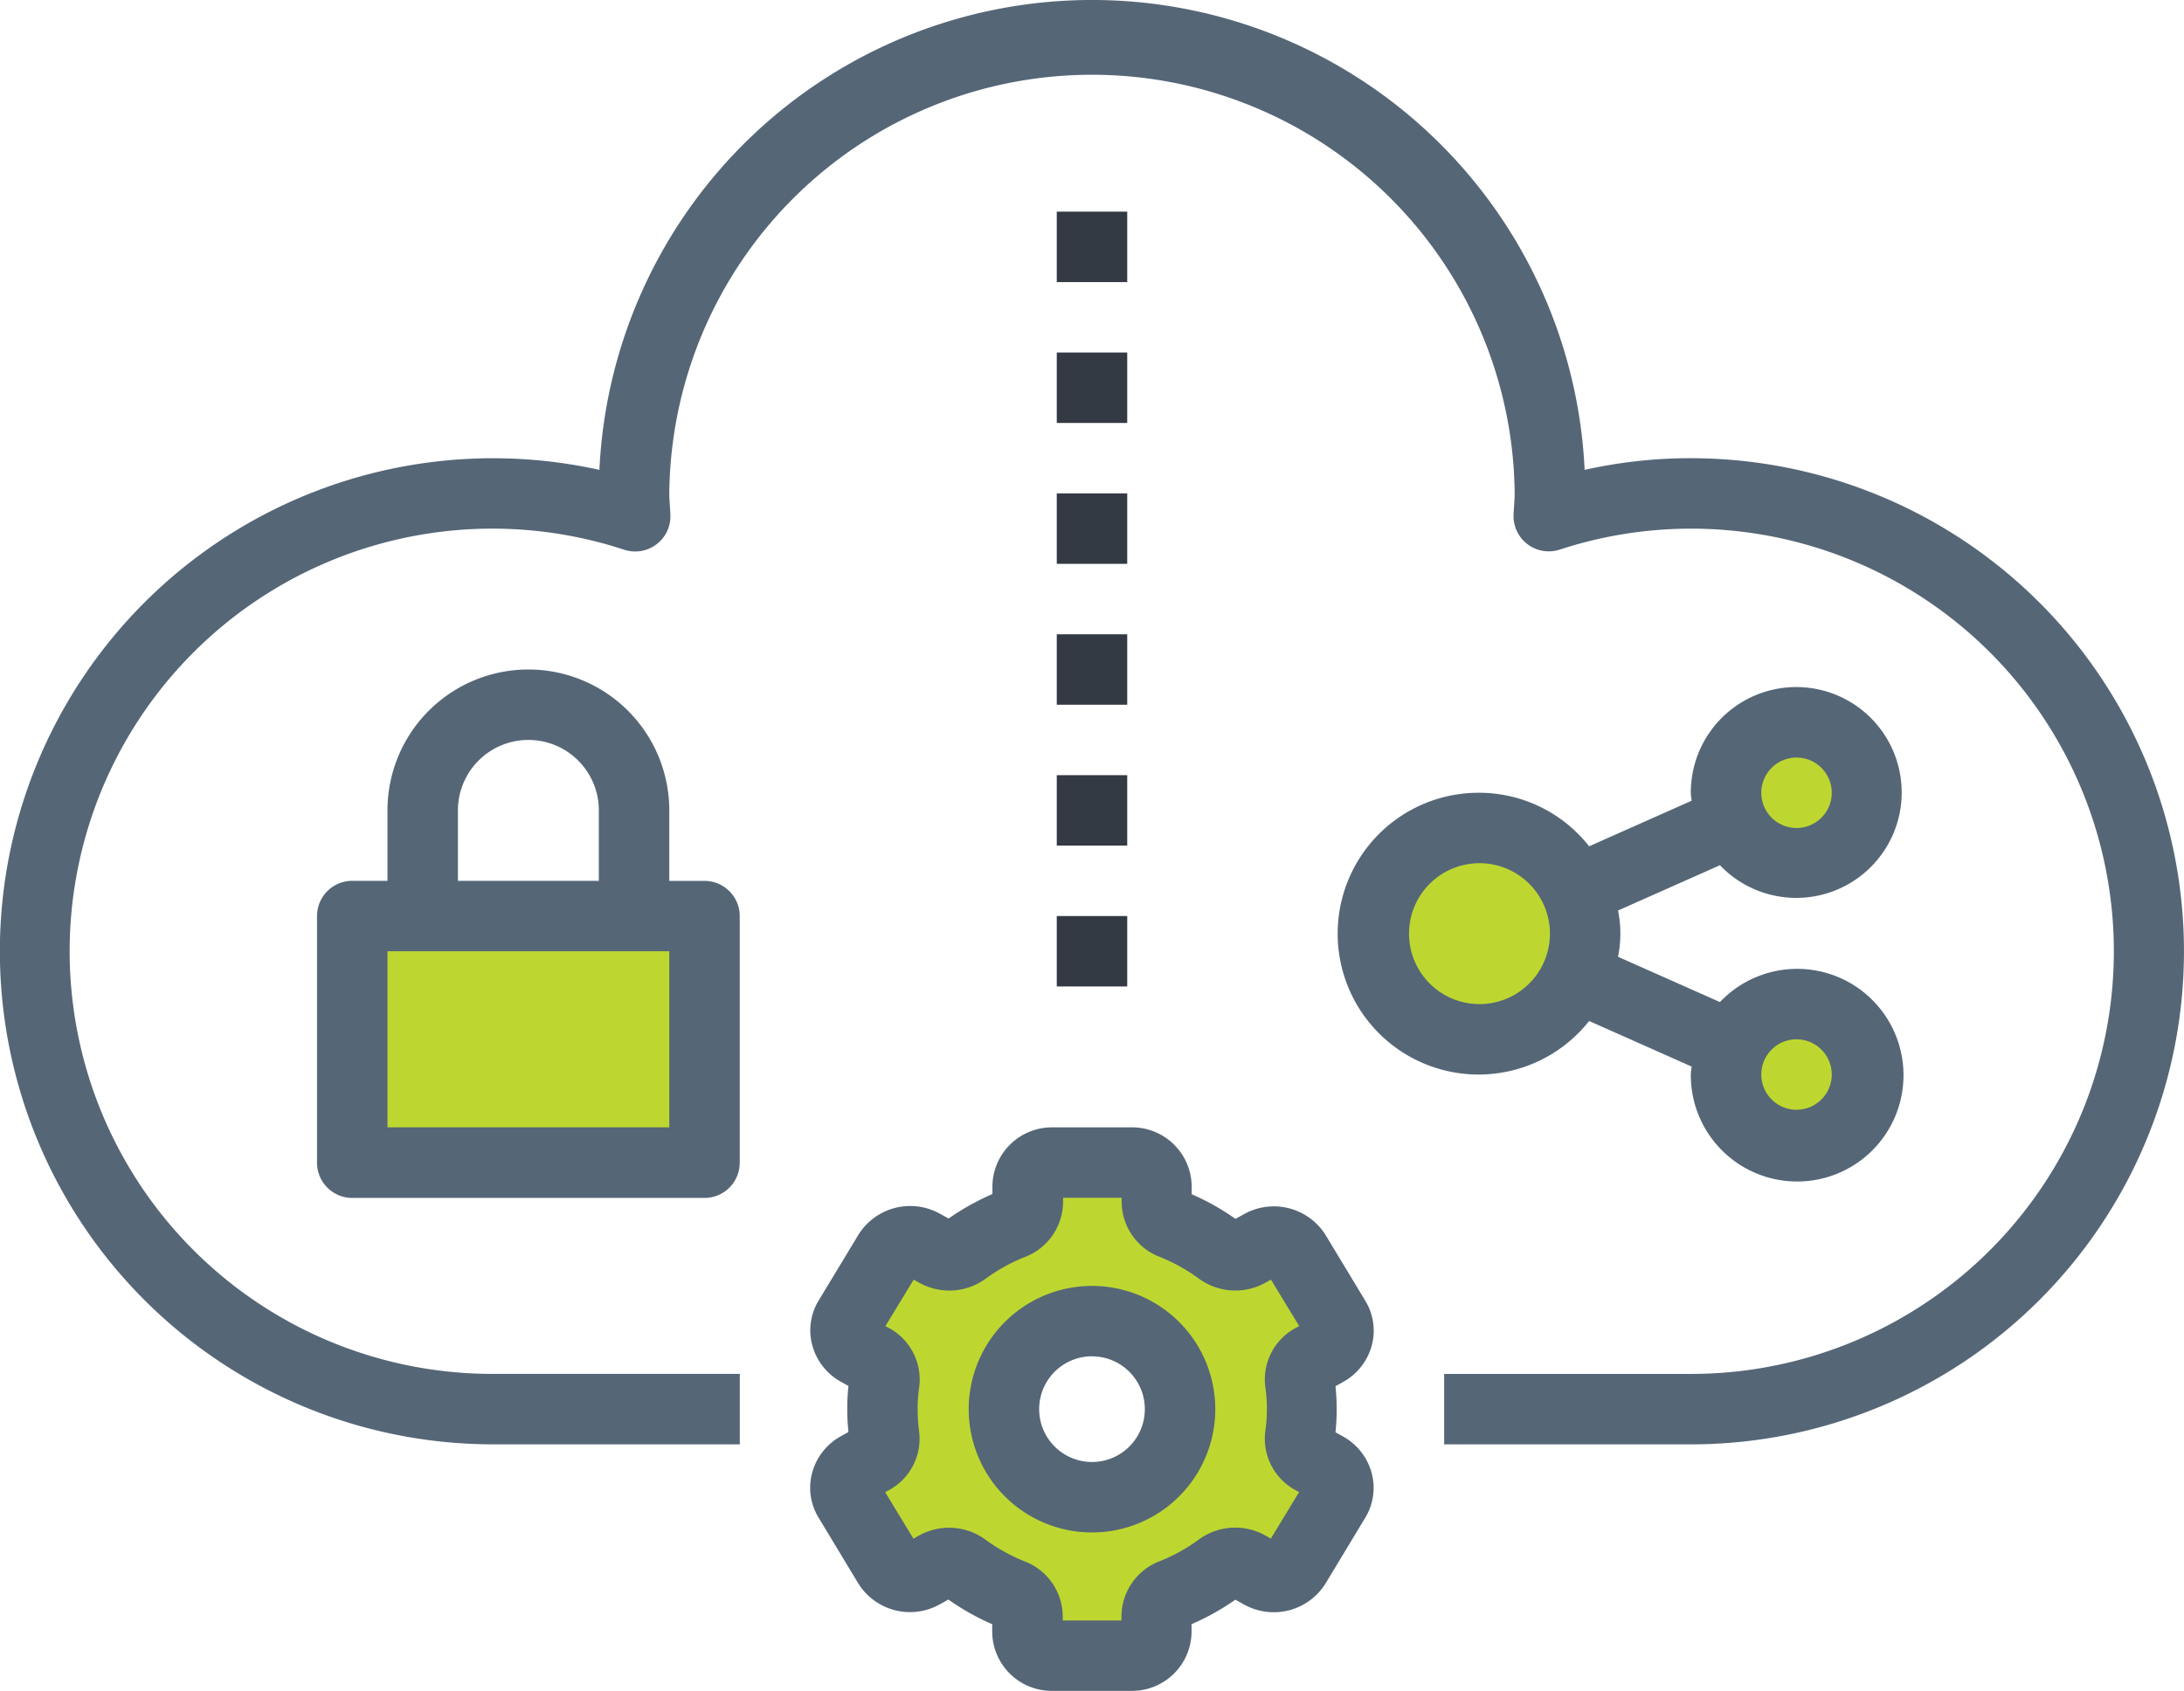 <?xml version="1.0" encoding="UTF-8"?> <svg xmlns="http://www.w3.org/2000/svg" width="115.998" height="89.822" viewBox="0 0 115.998 89.822"><g id="Hybrid_Cloud_Managed_Security_Services" data-name="Hybrid Cloud Managed Security Services" transform="translate(-1 -7.991)"><path id="Path_32638" data-name="Path 32638" d="M50.531,57.18l-.761-.419a1.222,1.222,0,0,1-.649-1.225,9.944,9.944,0,0,0,0-2.879,1.222,1.222,0,0,1,.649-1.224l.761-.419a1.229,1.229,0,0,0,.483-1.719L48.9,45.8a1.347,1.347,0,0,0-1.8-.46l-.771.425a1.394,1.394,0,0,1-1.5-.123,11.226,11.226,0,0,0-2.462-1.366A1.293,1.293,0,0,1,41.52,43.1v-.844A1.287,1.287,0,0,0,40.21,41H35.982a1.287,1.287,0,0,0-1.31,1.257V43.1a1.293,1.293,0,0,1-.857,1.177,11.225,11.225,0,0,0-2.462,1.366,1.394,1.394,0,0,1-1.5.123l-.771-.425a1.347,1.347,0,0,0-1.8.46l-2.11,3.491a1.229,1.229,0,0,0,.483,1.719l.761.419a1.222,1.222,0,0,1,.649,1.224,9.944,9.944,0,0,0,0,2.879,1.222,1.222,0,0,1-.649,1.225l-.761.419a1.229,1.229,0,0,0-.483,1.719l2.11,3.491a1.347,1.347,0,0,0,1.8.46l.771-.425a1.394,1.394,0,0,1,1.5.123,11.225,11.225,0,0,0,2.462,1.366,1.293,1.293,0,0,1,.857,1.177v.844a1.287,1.287,0,0,0,1.31,1.257H40.2a1.287,1.287,0,0,0,1.31-1.257v-.844a1.293,1.293,0,0,1,.857-1.177,11.226,11.226,0,0,0,2.462-1.366,1.394,1.394,0,0,1,1.5-.123l.771.425a1.347,1.347,0,0,0,1.8-.46l2.11-3.491a1.229,1.229,0,0,0-.475-1.719ZM38.092,58.774A4.677,4.677,0,1,1,42.77,54.1,4.677,4.677,0,0,1,38.092,58.774Z" transform="translate(20.907 28.749)" fill="#bed730"></path><path id="Path_32639" data-name="Path 32639" d="M11,34H29.709V47.1H11Z" transform="translate(8.709 22.652)" fill="#bed730"></path><g id="Group_52012" data-name="Group 52012" transform="translate(73.967 46.362)"><circle id="Ellipse_254" data-name="Ellipse 254" cx="5.613" cy="5.613" r="5.613" transform="translate(0 5.613)" fill="#bed730"></circle><circle id="Ellipse_255" data-name="Ellipse 255" cx="3.742" cy="3.742" r="3.742" transform="translate(18.709)" fill="#bed730"></circle><circle id="Ellipse_256" data-name="Ellipse 256" cx="3.742" cy="3.742" r="3.742" transform="translate(18.709 14.968)" fill="#bed730"></circle></g><path id="Path_32640" data-name="Path 32640" d="M90.805,32.33a25.953,25.953,0,0,0-5.641.621,26.193,26.193,0,0,0-52.328,0,26.191,26.191,0,1,0-5.643,51.765h13.1V80.975h-13.1a22.451,22.451,0,1,1,6.966-43.78,1.871,1.871,0,0,0,2.447-1.871l-.026-.442c-.015-.23-.032-.455-.032-.681a22.451,22.451,0,0,1,44.9,0c0,.226-.017.451-.032.674l-.026.442a1.871,1.871,0,0,0,2.447,1.871,22.451,22.451,0,1,1,6.966,43.788h-13.1v3.742h13.1a26.193,26.193,0,1,0,0-52.386Z" fill="#567"></path><path id="Path_32641" data-name="Path 32641" d="M24.106,58.346a3.052,3.052,0,0,0,.341,2.389l2.11,3.495a3.235,3.235,0,0,0,4.3,1.123l.485-.269a12.991,12.991,0,0,0,2.326,1.31v.415a3.162,3.162,0,0,0,3.19,3.126h4.217a3.162,3.162,0,0,0,3.181-3.128v-.415a13.217,13.217,0,0,0,2.326-1.3l.486.268a3.237,3.237,0,0,0,4.3-1.123l2.109-3.493a3.05,3.05,0,0,0,.342-2.391A3.153,3.153,0,0,0,52.3,56.421l-.4-.223a11.8,11.8,0,0,0,0-2.447l.4-.223A3.153,3.153,0,0,0,53.824,51.6a3.052,3.052,0,0,0-.341-2.389l-2.11-3.495a3.244,3.244,0,0,0-4.3-1.123l-.485.269a12.992,12.992,0,0,0-2.326-1.31v-.415A3.162,3.162,0,0,0,41.077,40H36.86a3.162,3.162,0,0,0-3.181,3.128v.415a13.219,13.219,0,0,0-2.326,1.3l-.486-.268a3.24,3.24,0,0,0-4.3,1.123L24.455,49.19a3.05,3.05,0,0,0-.342,2.391,3.153,3.153,0,0,0,1.519,1.933l.4.223a11.8,11.8,0,0,0,0,2.447l-.4.223A3.153,3.153,0,0,0,24.106,58.346Zm5.6-3.379a8.317,8.317,0,0,1,.084-1.171,3.106,3.106,0,0,0-1.594-3.13l-.2-.109,1.5-2.468.335.187a3.278,3.278,0,0,0,3.51-.251A9.274,9.274,0,0,1,35.4,46.889a3.156,3.156,0,0,0,2.032-2.915v-.232h3.11v.23a3.151,3.151,0,0,0,2.032,2.913,9.4,9.4,0,0,1,2.058,1.141,3.283,3.283,0,0,0,3.508.249l.333-.187,1.5,2.468-.2.109a3.1,3.1,0,0,0-1.6,3.128,8.2,8.2,0,0,1,0,2.344,3.106,3.106,0,0,0,1.594,3.13l.2.109-1.5,2.468-.335-.187a3.274,3.274,0,0,0-3.51.251,9.274,9.274,0,0,1-2.058,1.138,3.156,3.156,0,0,0-2.032,2.915v.234H37.414v-.23a3.151,3.151,0,0,0-2.032-2.913,9.4,9.4,0,0,1-2.058-1.141,3.283,3.283,0,0,0-3.508-.249l-.333.187-1.5-2.468.2-.109a3.1,3.1,0,0,0,1.6-3.128,8.366,8.366,0,0,1-.073-1.175Z" transform="translate(20.031 27.878)" fill="#567"></path><path id="Path_32642" data-name="Path 32642" d="M35.048,57.6A6.548,6.548,0,1,0,28.5,51.048,6.548,6.548,0,0,0,35.048,57.6Zm0-9.355a2.806,2.806,0,1,1-2.806,2.806A2.806,2.806,0,0,1,35.048,48.242Z" transform="translate(23.951 31.797)" fill="#567"></path><path id="Path_32643" data-name="Path 32643" d="M31,30h3.742v3.742H31Z" transform="translate(26.128 19.169)" fill="#343a43"></path><path id="Path_32644" data-name="Path 32644" d="M31,26h3.742v3.742H31Z" transform="translate(26.128 15.685)" fill="#343a43"></path><path id="Path_32645" data-name="Path 32645" d="M31,14h3.742v3.742H31Z" transform="translate(26.128 5.234)" fill="#343a43"></path><path id="Path_32646" data-name="Path 32646" d="M31,18h3.742v3.742H31Z" transform="translate(26.128 8.717)" fill="#343a43"></path><path id="Path_32647" data-name="Path 32647" d="M31,22h3.742v3.742H31Z" transform="translate(26.128 12.201)" fill="#343a43"></path><path id="Path_32648" data-name="Path 32648" d="M31,34h3.742v3.742H31Z" transform="translate(26.128 22.652)" fill="#343a43"></path><path id="Path_32649" data-name="Path 32649" d="M21.226,27a7.484,7.484,0,0,0-7.484,7.484v3.742H11.871A1.871,1.871,0,0,0,10,40.1v13.1a1.871,1.871,0,0,0,1.871,1.871H30.58a1.871,1.871,0,0,0,1.871-1.871V40.1a1.871,1.871,0,0,0-1.871-1.871H28.709V34.484A7.484,7.484,0,0,0,21.226,27Zm-3.742,7.484a3.742,3.742,0,1,1,7.484,0v3.742H17.484ZM28.709,51.322H13.742V41.968H28.709Z" transform="translate(7.838 16.556)" fill="#567"></path><path id="Path_32650" data-name="Path 32650" d="M46.506,33.113A7.484,7.484,0,1,0,52.33,45.237l5.444,2.421c-.011.142-.043.279-.043.423a5.648,5.648,0,1,0,1.547-3.849l-5.413-2.406a6.174,6.174,0,0,0,0-2.458l5.413-2.406a5.6,5.6,0,1,0-1.547-3.849c0,.144.032.281.043.423L52.33,35.957A7.439,7.439,0,0,0,46.506,33.113Zm0,11.226A3.742,3.742,0,1,1,50.248,40.6,3.742,3.742,0,0,1,46.506,44.339ZM63.345,46.21a1.871,1.871,0,1,1-1.871,1.871A1.871,1.871,0,0,1,63.345,46.21Zm0-14.968a1.871,1.871,0,1,1-1.871,1.871A1.871,1.871,0,0,1,63.345,31.242Z" transform="translate(33.073 16.991)" fill="#567"></path></g></svg> 